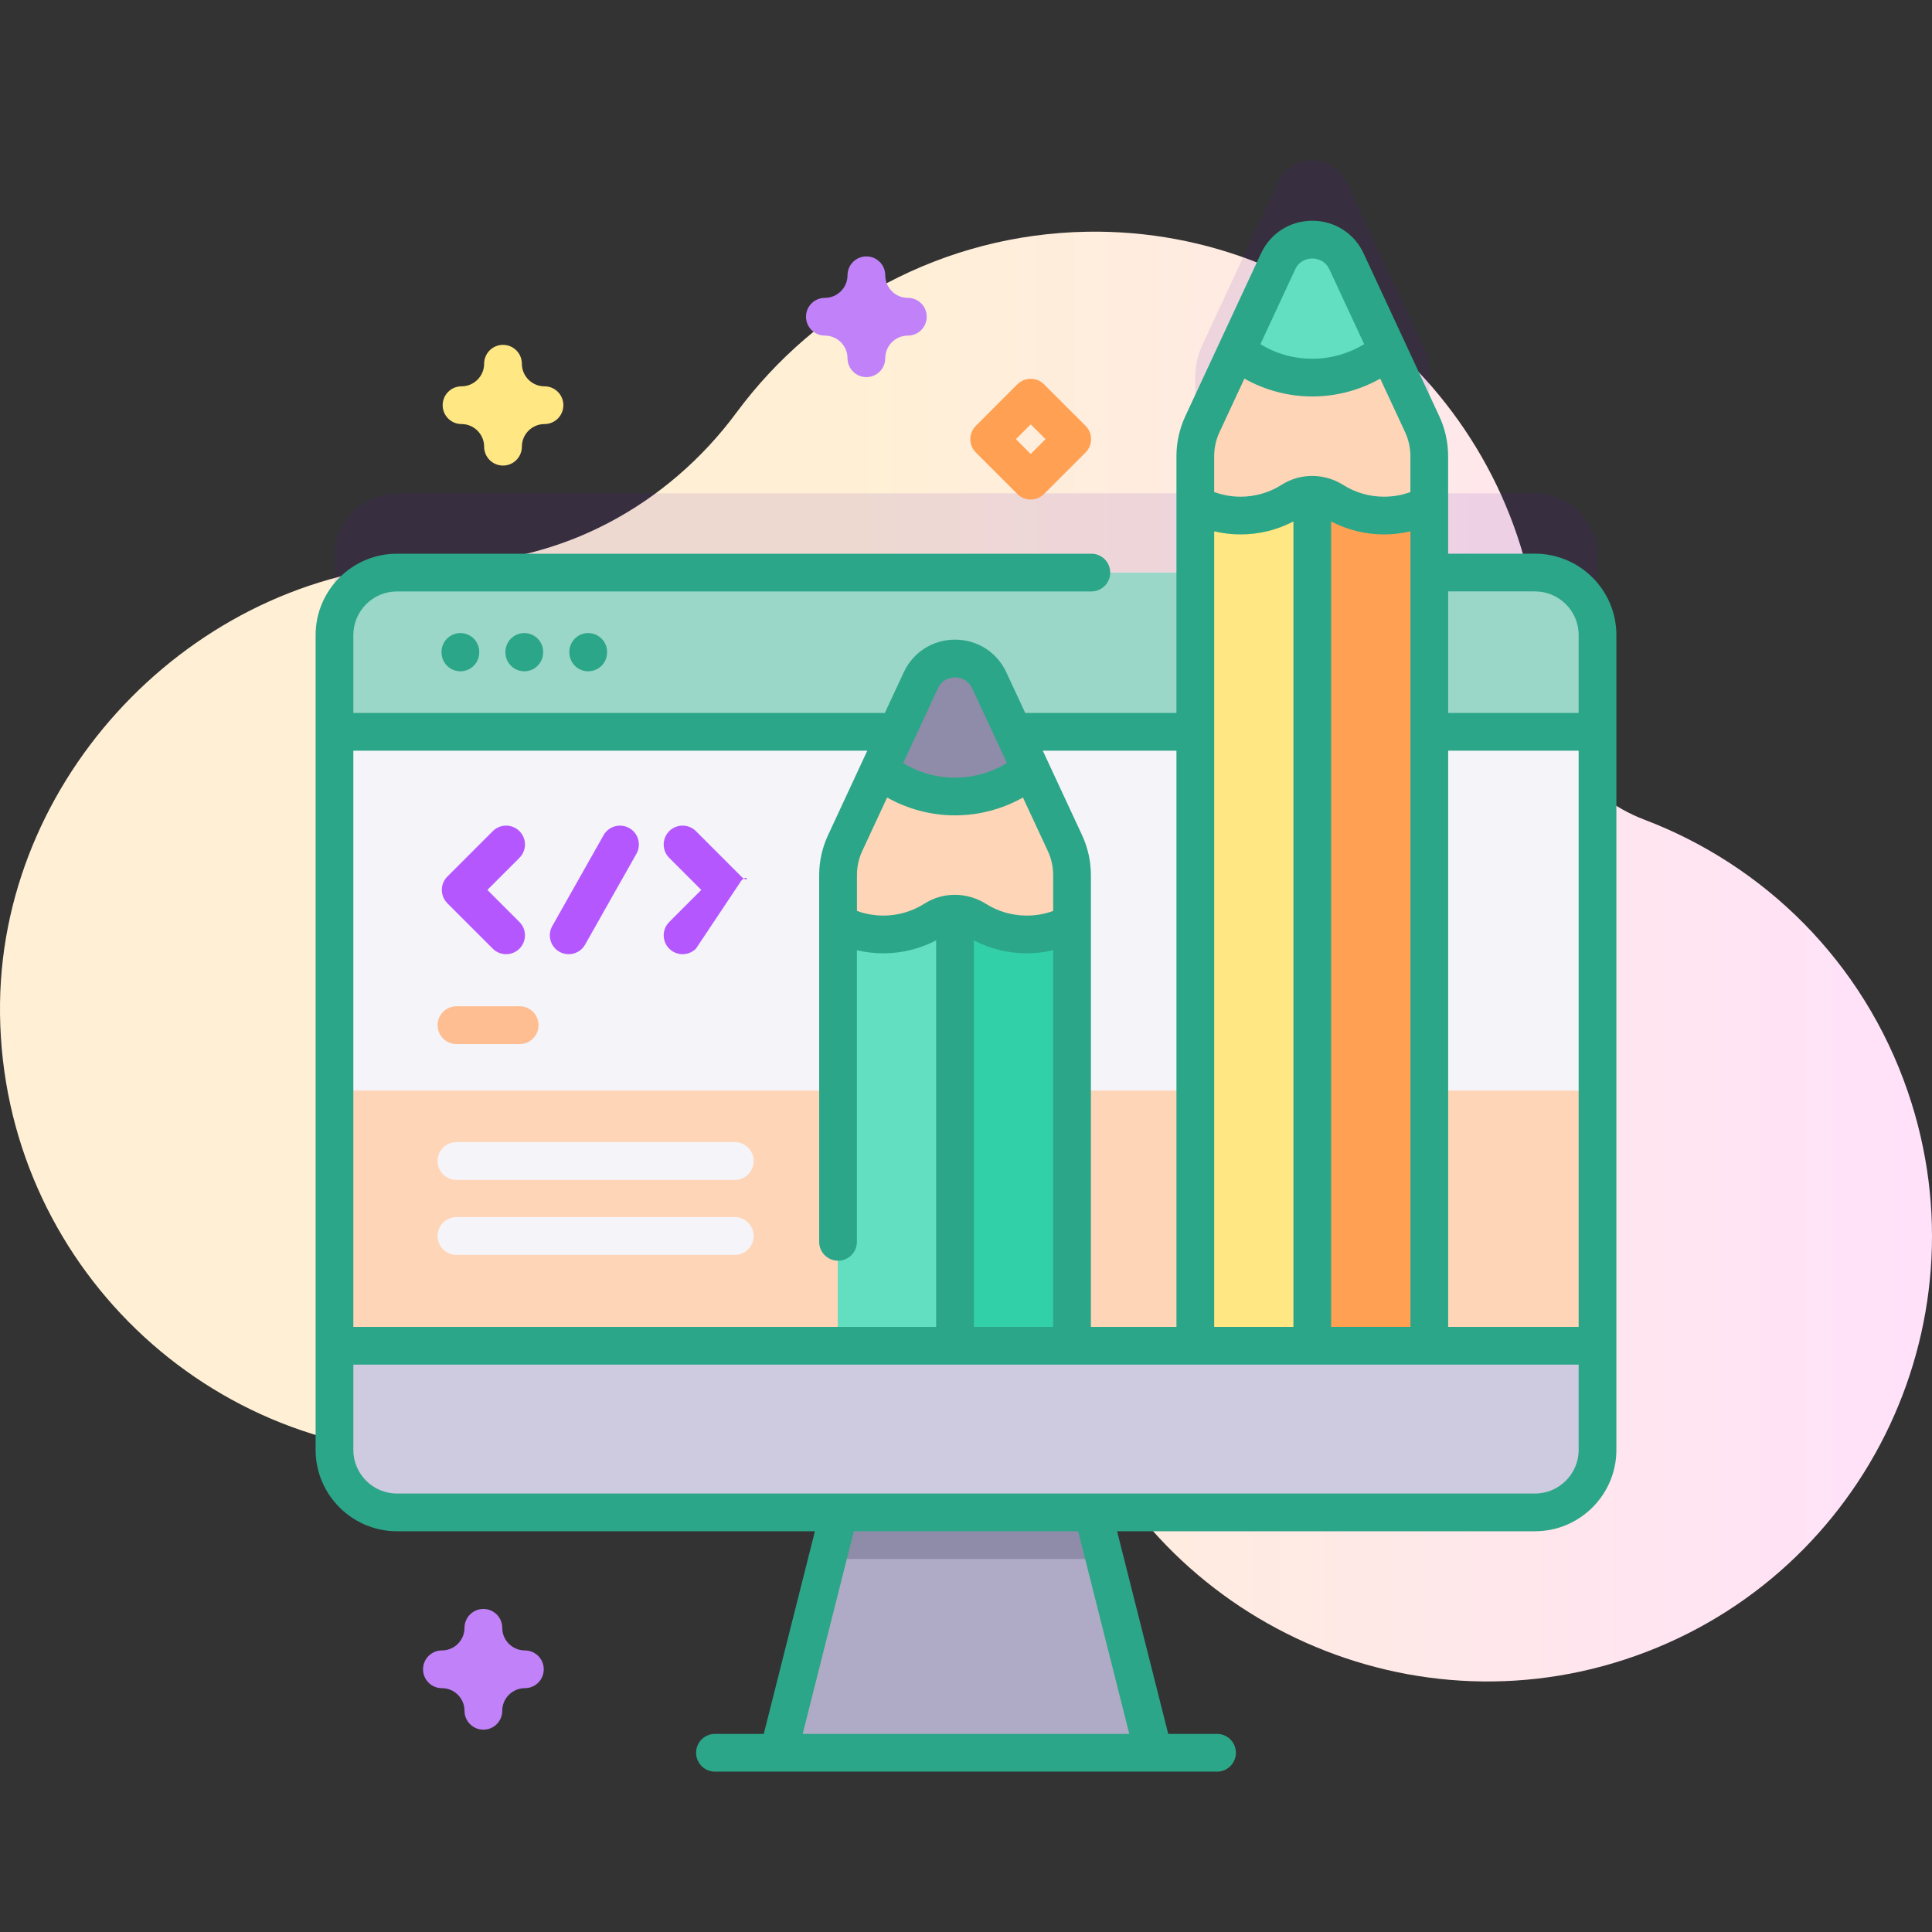 <svg xmlns="http://www.w3.org/2000/svg" viewBox="0 0 512 512" width="512" height="512">
	<rect x="0" y="0" width="512" height="512" fill="#333333" stroke="none"/>
	<defs>
		<linearGradient id="grd1" gradientUnits="userSpaceOnUse"  x1="225.816" y1="253.502" x2="864.887" y2="253.502">
			<stop offset="0.001" stop-color="#fff0d5"  />
			<stop offset="0.511" stop-color="#ffdfff"  />
			<stop offset="1" stop-color="#d9ceff"  />
		</linearGradient>
	</defs>
	<style>
		tspan { white-space:pre }
		.shp0 { fill: url(#grd1) } 
		.shp1 { opacity: 0.102;fill: #590bb2 } 
		.shp2 { fill: #afabc6 } 
		.shp3 { fill: #8e8ca8 } 
		.shp4 { fill: #f5f4f9 } 
		.shp5 { fill: #ffd5b8 } 
		.shp6 { fill: #9ad7c8 } 
		.shp7 { fill: #cecae0 } 
		.shp8 { fill: #ffbe92 } 
		.shp9 { fill: #b557ff } 
		.shp10 { fill: #ffa052 } 
		.shp11 { fill: #ffe783 } 
		.shp12 { fill: #62dec0 } 
		.shp13 { fill: #31d0a9 } 
		.shp14 { fill: #2ca688 } 
		.shp15 { fill: #c182f9 } 
	</style>
	<path id="Layer" class="shp0" d="M505.63 289.42C493.8 254.81 467.49 229.26 435.77 217.22C419.34 210.98 408.43 195.36 408.19 177.79C408.18 177.41 408.18 177.02 408.17 176.64C406.66 112.05 352.68 60.31 288.09 61.41C250 62.07 216.3 80.77 195.18 109.33C177 133.93 148.69 149.3 118.1 149.28C117.21 149.28 116.31 149.29 115.4 149.31C53.49 150.67 0.84 203.79 0.01 265.72C-0.87 331.65 52.31 385.37 118.04 385.37C168.99 385.37 212.39 353.09 228.93 307.87C233.26 296.04 246.08 289.7 258.21 293.1C258.36 293.14 258.51 293.19 258.67 293.23C269.77 296.29 277.13 306.87 276.22 318.35C275 333.73 276.8 349.6 282.01 365.14C302.54 426.28 369.2 459.83 430.51 439.82C493.22 419.36 526.89 351.64 505.63 289.42L505.63 289.42Z" />
	<path id="Layer" class="shp1" d="M406.79 130.73L378.77 130.73L378.77 99.87C378.77 96.96 378.13 94.08 376.91 91.44L356.84 48.28C353.26 40.57 342.29 40.57 338.71 48.28L318.63 91.44C317.4 94.08 316.76 96.96 316.76 99.87L316.76 130.73L105.21 130.73C96.06 130.73 88.64 138.15 88.64 147.3L88.64 363.23C88.64 372.38 96.06 379.79 105.21 379.79L406.79 379.79C415.94 379.79 423.36 372.38 423.36 363.23L423.36 147.3C423.36 138.15 415.94 130.73 406.79 130.73L406.79 130.73Z" />
	<path id="Layer" class="shp2" d="M305.69 464.5L206.31 464.5L219.26 413.15L226.18 385.73L285.82 385.73L292.74 413.15L305.69 464.5Z" />
	<path id="Layer" class="shp3" d="M292.74 413.15L219.26 413.15L226.18 385.73L285.82 385.73L292.74 413.15Z" />
	<path id="Layer" class="shp4" d="M406.79 400.8L105.21 400.8C96.06 400.8 88.64 393.38 88.64 384.23L88.64 168.3C88.64 159.15 96.06 151.73 105.21 151.73L406.79 151.73C415.94 151.73 423.36 159.15 423.36 168.3L423.36 384.23C423.36 393.38 415.94 400.8 406.79 400.8Z" />
	<path id="Layer" class="shp5" d="M88.64 289L88.64 384.23C88.64 393.38 96.06 400.8 105.21 400.8L406.79 400.8C415.94 400.8 423.36 393.38 423.36 384.23L423.36 289L88.64 289Z" />
	<path id="Layer" class="shp6" d="M423.36 193.94L423.36 168.3C423.36 159.15 415.94 151.73 406.79 151.73L105.21 151.73C96.06 151.73 88.64 159.15 88.64 168.3L88.64 193.94L423.36 193.94Z" />
	<path id="Layer" class="shp7" d="M88.64 356.64L88.64 384.23C88.64 393.38 96.06 400.8 105.21 400.8L406.79 400.8C415.94 400.8 423.36 393.38 423.36 384.23L423.36 356.64L88.64 356.64Z" />
	<path id="Layer" class="shp4" d="M194.72 312.69L120.97 312.69C118.21 312.69 115.96 310.44 115.96 307.68C115.96 304.91 118.21 302.67 120.97 302.67L194.72 302.67C197.49 302.67 199.73 304.91 199.73 307.68C199.73 310.44 197.49 312.69 194.72 312.69Z" />
	<path id="Layer" class="shp8" d="M137.72 276.69L120.97 276.69C118.2 276.69 115.96 274.45 115.96 271.68C115.96 268.92 118.2 266.67 120.97 266.67L137.72 266.67C140.48 266.67 142.72 268.92 142.72 271.68C142.72 274.45 140.48 276.69 137.71 276.69L137.72 276.69Z" />
	<path id="Layer" class="shp4" d="M194.72 332.56L120.97 332.56C118.21 332.56 115.96 330.31 115.96 327.55C115.96 324.78 118.21 322.54 120.97 322.54L194.72 322.54C197.49 322.54 199.73 324.78 199.73 327.55C199.73 330.31 197.49 332.56 194.72 332.56Z" />
	<path id="Layer" class="shp9" d="M134.12 252.87C132.84 252.87 131.56 252.38 130.59 251.41L118.55 239.37C116.6 237.42 116.6 234.25 118.55 232.3L130.59 220.26C132.54 218.31 135.71 218.31 137.66 220.26C139.61 222.22 139.61 225.38 137.66 227.34L129.16 235.84L137.66 244.34C139.61 246.29 139.61 249.46 137.66 251.41C136.68 252.38 135.4 252.87 134.12 252.87Z" />
	<path id="Layer" class="shp9" d="M180.89 252.87C179.61 252.87 178.33 252.38 177.35 251.41C175.4 249.46 175.4 246.29 177.35 244.34L185.85 235.84L177.35 227.34C175.4 225.38 175.4 222.22 177.35 220.26C179.31 218.31 182.47 218.31 184.43 220.26L196.46 232.3C198.41 234.25 198.41 231.42 196.46 233.37L184.43 251.41C183.45 252.38 182.17 252.87 180.89 252.87Z" />
	<path id="Layer" class="shp9" d="M150.71 252.87C149.87 252.87 149.03 252.66 148.25 252.23C145.85 250.87 145 247.82 146.36 245.41L159.95 221.34C161.31 218.94 164.36 218.09 166.76 219.45C169.17 220.8 170.02 223.85 168.66 226.26L155.06 250.33C154.15 251.96 152.45 252.87 150.71 252.87L150.71 252.87Z" />
	<path id="Layer" class="shp10" d="M338.71 69.29L318.63 112.44C317.4 115.08 316.77 117.96 316.77 120.88L316.77 356.64L378.77 356.64L378.77 120.88C378.77 117.96 378.14 115.08 376.91 112.44L356.84 69.29C353.26 61.58 342.29 61.58 338.71 69.29L338.71 69.29Z" />
	<path id="Layer" class="shp11" d="M316.77 126.62L347.77 126.62L347.77 356.64L316.77 356.64L316.77 126.62Z" />
	<path id="Layer" class="shp5" d="M338.71 69.29L318.63 112.44C317.4 115.08 316.77 117.96 316.77 120.88L316.77 133.62C320.34 135.54 324.43 136.63 328.77 136.63C333.78 136.63 338.45 135.17 342.38 132.66C345.7 130.54 349.96 130.64 353.29 132.74C357.2 135.21 361.82 136.63 366.78 136.63C371.12 136.63 375.2 135.54 378.77 133.62L378.77 120.87C378.77 117.96 378.13 115.08 376.91 112.44L356.84 69.29C353.26 61.58 342.29 61.58 338.71 69.29L338.71 69.29Z" />
	<path id="Layer" class="shp12" d="M338.71 69.29L327.73 92.91C333.2 97.38 340.17 100.07 347.77 100.07C355.38 100.07 362.36 97.38 367.82 92.9L356.84 69.29C353.26 61.58 342.29 61.58 338.71 69.29Z" />
	<path id="Layer" class="shp13" d="M244.03 180.3L223.96 223.45C222.73 226.09 222.09 228.97 222.09 231.89L222.09 356.64L284.1 356.64L284.1 231.89C284.1 228.97 283.46 226.09 282.23 223.45L262.16 180.3C258.58 172.59 247.61 172.59 244.03 180.3L244.03 180.3Z" />
	<path id="Layer" class="shp12" d="M222.09 237.63L253.09 237.63L253.09 356.64L222.09 356.64L222.09 237.63Z" />
	<path id="Layer" class="shp5" d="M244.03 180.3L223.96 223.45C222.73 226.09 222.09 228.97 222.09 231.89L222.09 244.63C225.66 246.55 229.75 247.64 234.09 247.64C239.1 247.64 243.78 246.18 247.71 243.67C251.02 241.55 255.29 241.65 258.62 243.75C262.52 246.22 267.14 247.64 272.11 247.64C276.44 247.64 280.53 246.55 284.1 244.63L284.1 231.89C284.1 228.97 283.46 226.09 282.23 223.45L262.16 180.3C258.58 172.59 247.61 172.59 244.03 180.3L244.03 180.3Z" />
	<path id="Layer" class="shp3" d="M244.03 180.3L233.05 203.92C238.52 208.39 245.49 211.08 253.09 211.08C260.7 211.08 267.69 208.39 273.15 203.91L262.17 180.3C258.58 172.59 247.61 172.59 244.03 180.3L244.03 180.3Z" />
	<g id="Layer">
		<path id="Layer" class="shp14" d="M117.01 172.77L117.01 172.9C117.01 175.66 119.25 177.9 122.01 177.9C124.77 177.9 127.01 175.66 127.01 172.9L127.01 172.77C127.01 170.01 124.77 167.77 122.01 167.77C119.25 167.77 117.01 170.01 117.01 172.77Z" />
		<path id="Layer" class="shp14" d="M133.94 172.77L133.94 172.9C133.94 175.66 136.18 177.9 138.94 177.9C141.71 177.9 143.94 175.66 143.94 172.9L143.94 172.77C143.94 170.01 141.71 167.77 138.94 167.77C136.18 167.77 133.94 170.01 133.94 172.77Z" />
		<path id="Layer" class="shp14" d="M150.88 172.77L150.88 172.9C150.88 175.66 153.11 177.9 155.88 177.9C158.64 177.9 160.88 175.66 160.88 172.9L160.88 172.77C160.88 170.01 158.64 167.77 155.88 167.77C153.11 167.77 150.88 170.01 150.88 172.77Z" />
		<path id="Layer" fill-rule="evenodd" class="shp14" d="M406.79 146.73C418.68 146.73 428.36 156.41 428.36 168.3L428.36 384.23C428.36 396.12 418.68 405.8 406.79 405.8L296.04 405.8L309.59 459.5L322.53 459.5C325.3 459.5 327.53 461.74 327.53 464.5C327.53 467.26 325.3 469.5 322.53 469.5L189.47 469.5C186.7 469.5 184.47 467.26 184.47 464.5C184.47 461.74 186.7 459.5 189.47 459.5L202.41 459.5L215.96 405.8L105.21 405.8C93.32 405.8 83.64 396.12 83.64 384.23L83.64 168.3C83.64 156.41 93.32 146.74 105.21 146.74L289.22 146.74C291.99 146.74 294.22 148.97 294.22 151.74C294.22 154.5 291.99 156.74 289.22 156.74L105.21 156.74C98.83 156.74 93.64 161.92 93.64 168.3L93.64 188.94L234.49 188.94L239.49 178.19C241.98 172.84 247.19 169.51 253.1 169.51C259 169.51 264.21 172.84 266.7 178.19L271.7 188.94L311.77 188.94L311.77 120.88C311.77 117.26 312.58 113.62 314.1 110.34L334.17 67.18C336.66 61.83 341.87 58.5 347.77 58.5C353.68 58.5 358.89 61.82 361.38 67.18L381.44 110.34C382.97 113.62 383.77 117.26 383.77 120.88L383.77 146.73L406.79 146.73ZM373.78 351.64L373.78 140.81C371.49 141.35 369.14 141.63 366.78 141.63C361.87 141.63 357.08 140.45 352.77 138.19L352.77 351.64L373.78 351.64ZM342.77 351.64L342.77 138.19C338.46 140.44 333.68 141.63 328.77 141.63C326.41 141.63 324.06 141.35 321.77 140.81L321.77 351.64L342.77 351.64ZM383.78 351.64L418.36 351.64L418.36 198.94L383.78 198.94L383.78 351.64ZM383.78 156.73L383.78 188.94L418.36 188.94L418.36 168.3C418.36 161.92 413.17 156.73 406.79 156.73L383.78 156.73ZM334.02 91.22C338.16 93.74 342.84 95.07 347.77 95.07C352.63 95.07 357.39 93.71 361.52 91.21L352.31 71.39C351.06 68.71 348.52 68.5 347.77 68.5C347.02 68.5 344.49 68.71 343.24 71.39L334.02 91.22ZM323.17 114.55C322.25 116.52 321.77 118.71 321.77 120.88L321.77 130.39C324 131.2 326.37 131.63 328.77 131.63C332.65 131.63 336.43 130.53 339.69 128.45C344.57 125.33 350.95 125.35 355.96 128.51C359.19 130.56 362.93 131.63 366.78 131.63C369.21 131.63 371.55 131.21 373.77 130.4L373.77 120.88C373.77 118.71 373.29 116.52 372.38 114.55L365.77 100.34C360.31 103.42 354.09 105.07 347.77 105.07C341.46 105.07 335.25 103.42 329.78 100.34L323.17 114.55ZM276.35 198.94L286.77 221.35C288.29 224.63 289.1 228.27 289.1 231.89L289.1 351.64L311.77 351.64L311.77 198.94L276.35 198.94ZM258.09 351.64L279.1 351.64L279.1 251.82C276.82 252.36 274.47 252.64 272.11 252.64C267.2 252.64 262.4 251.46 258.09 249.21L258.09 351.64ZM228.49 225.56C227.58 227.53 227.1 229.72 227.1 231.89L227.1 241.4C229.32 242.21 231.7 242.64 234.09 242.64C237.98 242.64 241.75 241.54 245.01 239.46C249.89 236.34 256.27 236.36 261.29 239.53C264.52 241.57 268.26 242.64 272.11 242.64C274.53 242.64 276.88 242.22 279.1 241.41L279.1 231.89C279.1 229.72 278.62 227.53 277.7 225.56L271.09 211.35C265.63 214.43 259.42 216.08 253.09 216.08C246.78 216.08 240.57 214.43 235.1 211.35L228.49 225.56ZM239.34 202.23C243.48 204.75 248.16 206.08 253.09 206.08C257.96 206.08 262.72 204.72 266.85 202.22L257.63 182.4C256.38 179.72 253.84 179.51 253.1 179.51C252.35 179.51 249.81 179.72 248.56 182.4L239.34 202.23ZM93.64 198.94L93.64 351.64L248.09 351.64L248.09 249.2C243.79 251.45 239 252.64 234.09 252.64C231.73 252.64 229.38 252.36 227.09 251.82L227.09 329.1C227.09 331.86 224.86 334.1 222.09 334.1C219.33 334.1 217.09 331.86 217.09 329.1L217.09 231.89C217.09 228.27 217.9 224.63 219.43 221.35L229.84 198.94L93.64 198.94ZM285.72 405.8L226.27 405.8L212.72 459.5L299.27 459.5L285.72 405.8ZM406.79 395.8C413.17 395.8 418.36 390.61 418.36 384.23L418.36 361.64L93.64 361.64L93.64 384.23C93.64 390.61 98.83 395.8 105.21 395.8L406.79 395.8Z" />
	</g>
	<path id="Layer" fill-rule="evenodd" class="shp10" d="M269.61 130.92L258.62 119.92C256.66 117.97 256.66 114.8 258.62 112.85L269.61 101.85C271.56 99.9 274.73 99.9 276.68 101.85L287.68 112.85C289.63 114.8 289.63 117.97 287.68 119.92L276.68 130.92C275.7 131.89 274.43 132.38 273.15 132.38C271.87 132.38 270.59 131.89 269.61 130.92ZM269.22 116.38L273.15 120.31L277.07 116.38L273.15 112.46L269.22 116.38Z" />
	<path id="Layer" class="shp15" d="M128.1 458.38C125.34 458.38 123.1 456.14 123.1 453.38C123.1 450.07 120.42 447.38 117.11 447.38C114.35 447.38 112.11 445.15 112.11 442.38C112.11 439.62 114.35 437.38 117.11 437.38C120.42 437.38 123.1 434.7 123.1 431.39C123.1 428.63 125.34 426.39 128.1 426.39C130.87 426.39 133.1 428.63 133.1 431.39C133.1 434.7 135.79 437.38 139.1 437.38C141.86 437.38 144.1 439.62 144.1 442.38C144.1 445.15 141.86 447.38 139.1 447.38C135.79 447.38 133.1 450.07 133.1 453.38C133.1 456.14 130.87 458.38 128.1 458.38Z" />
	<path id="Layer" class="shp15" d="M229.6 99.94C226.84 99.94 224.6 97.7 224.6 94.94C224.6 91.63 221.91 88.94 218.6 88.94C215.84 88.94 213.6 86.7 213.6 83.94C213.6 81.18 215.84 78.94 218.6 78.94C221.91 78.94 224.6 76.25 224.6 72.95C224.6 70.19 226.84 67.95 229.6 67.95C232.36 67.95 234.6 70.19 234.6 72.95C234.6 76.25 237.29 78.94 240.59 78.94C243.36 78.94 245.59 81.18 245.59 83.94C245.59 86.7 243.36 88.94 240.59 88.94C237.29 88.94 234.6 91.63 234.6 94.94C234.6 97.7 232.36 99.94 229.6 99.94Z" />
	<path id="Layer" class="shp11" d="M133.3 123.38C130.54 123.38 128.3 121.14 128.3 118.38C128.3 115.07 125.61 112.38 122.31 112.38C119.54 112.38 117.31 110.14 117.31 107.38C117.31 104.62 119.54 102.38 122.31 102.38C125.61 102.38 128.3 99.69 128.3 96.39C128.3 93.63 130.54 91.39 133.3 91.39C136.06 91.39 138.3 93.63 138.3 96.39C138.3 99.69 140.99 102.38 144.3 102.38C147.06 102.38 149.3 104.62 149.3 107.38C149.3 110.14 147.06 112.38 144.3 112.38C140.99 112.38 138.3 115.07 138.3 118.38C138.3 121.14 136.06 123.38 133.3 123.38Z" />
</svg>